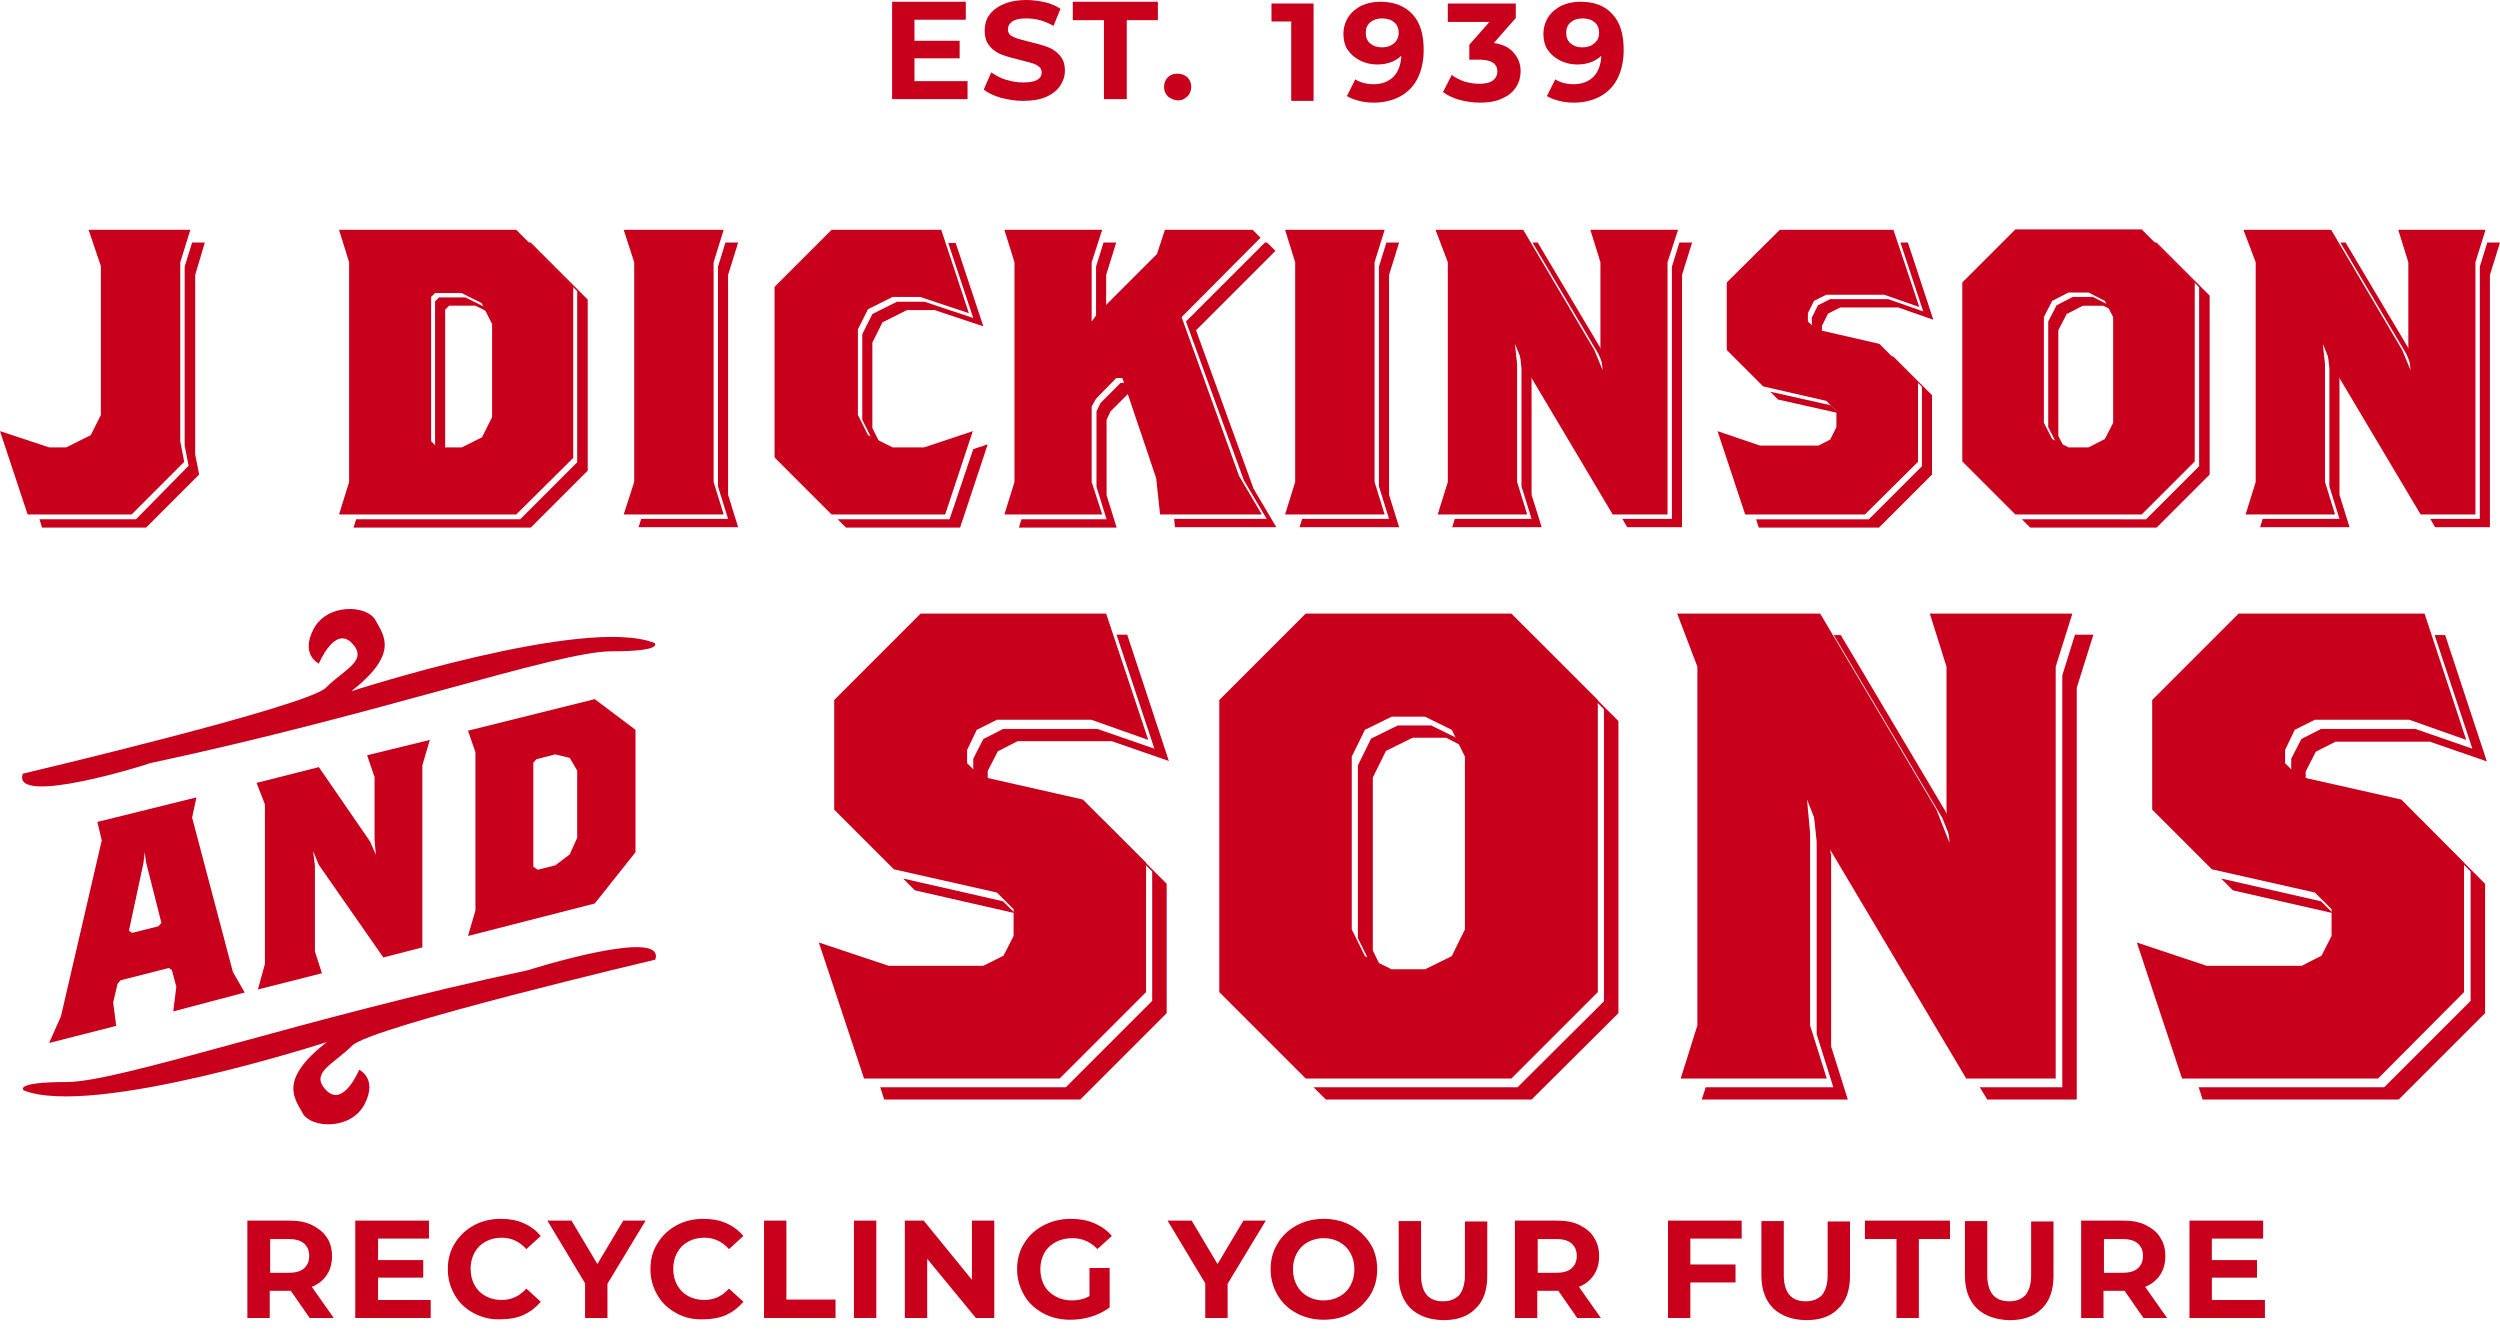 <?xml version="1.0" encoding="utf-8"?>
<!-- Generator: Adobe Illustrator 26.5.0, SVG Export Plug-In . SVG Version: 6.00 Build 0)  -->
<svg version="1.1" id="Layer_1" xmlns="http://www.w3.org/2000/svg" xmlns:xlink="http://www.w3.org/1999/xlink" x="0px" y="0px"
	 viewBox="0 0 570 306.5" style="enable-background:new 0 0 570 306.5;" xml:space="preserve">
<style type="text/css">
	.st0{fill:#C8001B;}
</style>
<g>
	<path class="st0" d="M39.5,230.6l0.7-5.6l-1-3.8l-0.7-0.5l-11,2.8l-0.7,0.8l-1,4.3l0.7,5.3l-15.3,3.9l2.7-6.1l9.3-40.1l-1-4.2
		l22.6-5.6l-1,4.6l9.3,35.2l2.7,4.7L39.5,230.6z M33.3,196.6l-0.3-2.3l-0.3,2.5l-3.3,15.4l0.7,0.5l6-1.5l0.7-0.8L33.3,196.6z"/>
	<polygon class="st0" points="96.3,174.5 96.3,216 87.4,218.3 72.7,197.2 71.4,194.1 71.8,197.4 71.8,216.9 73.4,221.9 58.8,225.6 
		60.4,219.8 60.4,183.4 58.5,178.5 72.7,174.9 84.4,191.9 85.7,194.9 85.4,191.6 85.4,177.2 83.7,172.2 98,168.7 	"/>
	<path class="st0" d="M135.6,206l-28.9,7.4l1.7-5.8v-36.1l-1.7-4.9l28.9-7.2l9.3,7v27.9L135.6,206z M131.6,175.7l-1.7-2.9l-3.3-0.8
		l-4.3,1.1l-0.7,0.8v23.7l1,0.7l4-1l3.3-2.5l1.7-3.8V175.7z"/>
	<polygon class="st0" points="41.1,59.8 41.1,100.6 42,105.3 30,117.3 6.3,117.3 0,98.3 11.2,102 15.1,102 20.7,99.2 23,94.6 
		23,60.7 20.2,52.4 43.4,52.4 	"/>
	<path class="st0" d="M117.7,117.3H77.3l2.3-7.4V59.8l-2.3-7.4h40.4l13,13v39L117.7,117.3z M112.1,73.7l-2.3-4.6l-4.6-2.3h-6
		l-0.9,0.9v32.9l1.4,1.4h5.6l4.6-2.3l2.3-4.6V73.7z"/>
	<polygon class="st0" points="142.2,117.3 144.6,109.9 144.6,59.8 142.2,52.4 165,52.4 162.7,59.8 162.7,109.9 165,117.3 	"/>
	<polygon class="st0" points="215.5,117.3 189.6,117.3 176.6,104.3 176.6,65.4 189.6,52.4 214.6,52.4 220.9,71.4 209.8,67.7 
		203.5,67.7 197.9,70.5 195.6,75.1 195.6,94.6 197.9,99.2 203.5,102 210.7,102 221.8,98.3 	"/>
	<polygon class="st0" points="264.5,117.3 263.6,109 255.9,86.2 254.5,86.2 249.9,90.9 248.9,92.7 248.9,109.9 251.3,117.3 
		229,117.3 231.3,109.9 231.3,59.8 229,52.4 251.3,52.4 248.9,59.8 248.9,73.3 250.3,71.4 263.8,57.9 265.6,52.4 285.6,52.4 
		287.4,54.2 269.4,72.3 282.5,108.5 287.7,117.3 	"/>
	<polygon class="st0" points="293,117.3 295.3,109.9 295.3,59.8 293,52.4 315.7,52.4 313.4,59.8 313.4,109.9 315.7,117.3 	"/>
	<polygon class="st0" points="380.2,59.8 380.2,117.3 367.7,117.3 347.3,83 345.4,78.4 345.9,83 345.9,109.9 348.2,117.3 
		327.8,117.3 330.1,109.9 330.1,59.8 327.3,52.4 347.3,52.4 363.5,79.8 365.4,84.4 364.9,79.8 364.9,59.8 362.6,52.4 382.6,52.4 	
		"/>
	<polygon class="st0" points="429.6,67.2 416.4,67.2 413.6,68.6 412.2,71.4 412.2,73.3 414.1,75.1 428.5,78.4 437.3,87.2 
		437.3,105.3 425.2,117.3 397.9,117.3 391.6,98.3 401.3,101.6 414.6,101.6 417.3,100.2 418.7,97.4 418.7,93.7 416.4,91.4 402,88.1 
		393.7,79.8 393.7,64.4 405.8,52.4 431.7,52.4 437.6,70 	"/>
	<path class="st0" d="M488.3,117.3h-28.8l-12.1-12.1V64.4l12.1-12.1h28.8l12.1,12.1v40.8L488.3,117.3z M481.8,72.3l-1.9-3.7
		l-3.7-1.9h-4.6l-3.7,1.9l-1.9,3.7v24.1l1.9,3.7l3.7,1.9h4.6l3.7-1.9l1.9-3.7V72.3z"/>
	<polygon class="st0" points="564.4,59.8 564.4,117.3 551.9,117.3 531.5,83 529.6,78.4 530.1,83 530.1,109.9 532.4,117.3 512,117.3 
		514.3,109.9 514.3,59.8 511.5,52.4 531.5,52.4 547.7,79.8 549.6,84.4 549.1,79.8 549.1,59.8 546.8,52.4 566.7,52.4 	"/>
	<polygon class="st0" points="248.8,164.1 227.3,164.1 222.7,166.4 220.5,171 220.5,174 223.5,177 246.9,182.3 261.3,196.7 
		261.3,226.2 241.6,245.9 197,245.9 186.7,214.9 202.6,220.2 224.2,220.2 228.8,217.9 231.1,213.4 231.1,207.3 227.3,203.5 
		203.8,198.2 190.2,184.6 190.2,159.6 209.9,139.9 252.2,139.9 261.8,168.7 	"/>
	<path class="st0" d="M344.6,245.9h-46.9L278,226.2v-66.6l19.7-19.7h46.9l19.7,19.7v66.6L344.6,245.9z M334,172.5l-3-6.1l-6.1-3
		h-7.6l-6.1,3l-3,6.1v39.4l3,6.1l6.1,3h7.6l6.1-3l3-6.1V172.5z"/>
	<polygon class="st0" points="468.7,152 468.7,245.9 448.3,245.9 415,189.9 412,182.3 412.7,189.9 412.7,233.8 416.5,245.9 
		383.2,245.9 387,233.8 387,152 382.4,139.9 415,139.9 441.5,184.6 444.5,192.2 443.8,184.6 443.8,152 440,139.9 472.5,139.9 	"/>
	<polygon class="st0" points="549.3,164.1 527.8,164.1 523.2,166.4 521,171 521,174 524,177 547.5,182.3 561.8,196.7 561.8,226.2 
		542.2,245.9 497.5,245.9 487.2,214.9 503.1,220.2 524.8,220.2 529.3,217.9 531.6,213.4 531.6,207.3 527.8,203.5 504.3,198.2 
		490.7,184.6 490.7,159.6 510.4,139.9 552.8,139.9 562.3,168.7 	"/>
	<path class="st0" d="M228.7,205.5l-22.8-5.2l2.7,2.7l22.8,5.2L228.7,205.5z M526,179.2l-0.3-0.3v-3l2.3-4.5l4.5-2.3H554l13,4.5
		l-9.5-28.8h-2.4l8.6,25.9l-13-4.5h-21.5l-4.5,2.3l-2.3,4.5v3l3,3L526,179.2z M315.2,221.2l-2.2-4.5v-39.4l3-6.1l6.1-3h7.6l3.5,1.8
		l-0.8-1.6l-6.1-3h-7.6l-6.1,3l-3,6.1v39.4l3,6.1L315.2,221.2z M531.9,208.2l-2.7-2.7l-22.8-5.2l2.7,2.7L531.9,208.2z M419.7,144.8
		h-1.6l24.8,41.8l3,7.6l-0.6-6.3L419.7,144.8z M251,187l11.7,11.7v29.5l-19.7,19.7h-42.3l0.9,2.8h44.7L266,231v-29.5l-14.4-14.4
		L251,187z M254.6,144.8l8.6,25.9l-13-4.5h-21.5l-4.5,2.3l-2.3,4.5v3l3,3l0.6,0.1l-0.3-0.3v-3l2.3-4.5l4.5-2.3h21.5l13,4.5
		l-9.5-28.8H254.6z M551.6,187l11.7,11.7v29.5l-19.7,19.7h-42.3l0.9,2.8h44.7l19.7-19.7v-29.5l-14.4-14.4L551.6,187z M470.2,154
		v93.9h-18.8l1.7,2.8h20.4v-93.9l3.8-12.1h-4.2L470.2,154z M417.4,194.7l-0.1-1.3l-0.9-1.5l-3-7.6l0.8,7.6v43.9l3.8,12.1h-29.1
		l-0.9,2.8h33.3l-3.8-12.1V194.7z M348.8,144.8l16.9,16.9v66.6L346,247.9h-46.5l2.8,2.8h46.9L369,231v-66.6l-19.7-19.7H348.8z"/>
	<path class="st0" d="M252.2,71.5v-8.8l2.3-7.4h-2.9l-1.7,5.5v13.5l1.4-1.9L252.2,71.5z M200.7,101.2l-1.8-3.6V78.1l2.3-4.6l5.6-2.8
		h6.3l11.1,3.7l-6.3-19h-1.7l5.7,17.1l-11.1-3.7h-6.3l-5.6,2.8l-2.3,4.6v19.5l2.3,4.6L200.7,101.2z M120.5,55.3l11.1,11.1v39l-13,13
		H81.2l-0.6,1.9H121l13-13v-39l-13-13H120.5z M46.7,55.3h-2.9l-1.7,5.5v40.8l0.9,4.6L31,118.4H9l0.6,1.9h23.7l12.1-12.1l-0.9-4.6
		V62.7L46.7,55.3z M101.5,103.1V70.6l0.9-0.9h6l2.8,1.4l-0.5-1l-4.6-2.3h-6l-0.9,0.9v32.9l1.4,1.4H101.5z M534.8,55.3h-1.2
		l15.1,25.5l1.9,4.6l-0.4-4.2L534.8,55.3z M350.6,55.3h-1.2l15.1,25.5l1.9,4.6l-0.4-4.2L350.6,55.3z M168.3,55.3h-2.9l-1.7,5.5v50.1
		l2.3,7.4h-19.8l-0.6,1.9h22.7l-2.3-7.4V62.7L168.3,55.3z M470.7,102.1l-1.4-2.7V75.3l1.9-3.7l3.7-1.9h4.6l1.9,0.9l-0.5-1l-3.7-1.9
		h-4.6l-3.7,1.9l-1.9,3.7v24.1l1.9,3.7L470.7,102.1z M417.4,92.4l-13.8-3.1l1.8,1.8l13.8,3.1L417.4,92.4z M567.1,55.3l-1.7,5.5v57.5
		h-11.3l1.1,1.9h12.5V62.7l2.3-7.4H567.1z M431.2,81.2l7,7v18.1l-12.1,12.1h-25.7l0.6,1.9h27.4l12.1-12.1V90.1l-8.8-8.8L431.2,81.2z
		 M433.3,55.3l5.2,15.7l-8-2.8h-13.2l-2.8,1.4l-1.4,2.8v1.9l1.9,1.9l0.5,0.1l-0.1-0.1v-1.9l1.4-2.8l2.8-1.4h13.2l8,2.8L435,55.3
		H433.3z M533.4,85.9l0-0.4l-0.9-1.5l-1.9-4.6l0.5,4.6v26.9l2.3,7.4h-17.5l-0.6,1.9h20.4l-2.3-7.4V85.9z M381.2,60.8v57.5h-11.3
		l1.1,1.9h12.5V62.7l2.3-7.4h-2.9L381.2,60.8z M491.2,55.3l10.2,10.2v40.8l-12.1,12.1H461l1.9,1.9h28.8l12.1-12.1V67.4l-12.1-12.1
		H491.2z M349.2,85.9l0-0.4l-0.9-1.5l-1.9-4.6l0.5,4.6v26.9l2.3,7.4h-17.5l-0.6,1.9h20.4l-2.3-7.4V85.9z M216.5,118.4H191l1.9,1.9
		h26l6.3-19l-3.3,1.1L216.5,118.4z M253.2,93.8l4.4-4.4l-0.7-2.1h-1.4l-4.6,4.6l-0.9,1.9v17.2l2.3,7.4h-19.4l-0.6,1.9h22.3l-2.3-7.4
		V95.7L253.2,93.8z M272.7,75.3l18.1-18.1l-1.9-1.9h-0.5l-18,18l13.2,36.2l5.2,8.8h-21.1l0.2,1.9H291l-5.2-8.8L272.7,75.3z
		 M319,55.3h-2.9l-1.7,5.5v50.1l2.3,7.4h-19.8l-0.6,1.9H319l-2.3-7.4V62.7L319,55.3z"/>
	<g>
		<path class="st0" d="M5.2,176.4c0,0,64.8-15.3,69.1-19.6s9.8-6.2,5.9-10.2c-3.9-4-7.5,4.7-7.5,4.7s-4.3-2-1.2-7.9
			c3.1-5.9,12.2-5.5,14.1-2s5.5,7.6-5.5,16.2c0,0,53.4-17.3,69.1-11c0,0,2.4,1.9-9.8,1.9s-53.4,14.5-105.2,25.5
			C34.3,174.1,2.5,184.1,5.2,176.4"/>
		<path class="st0" d="M149.4,218.8c0,0-64.8,15.3-69.1,19.6s-9.8,6.2-5.9,10.2c3.9,4,7.5-4.7,7.5-4.7s4.3,2,1.2,7.9
			c-3.1,5.9-12.2,5.5-14.1,2s-5.5-7.6,5.5-16.2c0,0-53.4,17.3-69.1,11c0,0-2.4-1.9,9.8-1.9s53.4-14.5,105.2-25.5
			C120.3,221.2,152,211.2,149.4,218.8"/>
		<polygon class="st0" points="220.6,18.5 220.6,22.6 203.4,22.6 203.4,0.4 220.2,0.4 220.2,4.5 208.5,4.5 208.5,9.3 218.8,9.3 
			218.8,13.3 208.5,13.3 208.5,18.5 		"/>
		<path class="st0" d="M228.2,22.3c-1.6-0.5-3-1.1-3.9-1.9l1.7-3.9c1,0.7,2.1,1.3,3.4,1.7c1.3,0.4,2.6,0.6,3.9,0.6
			c1.5,0,2.5-0.2,3.2-0.6c0.7-0.4,1-1,1-1.7c0-0.5-0.2-1-0.6-1.3c-0.4-0.3-0.9-0.6-1.6-0.8c-0.6-0.2-1.5-0.4-2.6-0.7
			c-1.7-0.4-3.1-0.8-4.2-1.2s-2-1-2.8-1.9c-0.8-0.9-1.2-2.1-1.2-3.6c0-1.3,0.3-2.5,1-3.5c0.7-1,1.8-1.9,3.2-2.5
			C230.3,0.3,232,0,234,0c1.4,0,2.8,0.2,4.2,0.5c1.4,0.3,2.5,0.8,3.6,1.5l-1.6,3.9c-2.1-1.2-4.1-1.7-6.2-1.7c-1.4,0-2.5,0.2-3.2,0.7
			c-0.7,0.5-1,1.1-1,1.8c0,0.8,0.4,1.3,1.2,1.7c0.8,0.4,2,0.7,3.6,1.1c1.7,0.4,3.1,0.8,4.2,1.2c1.1,0.4,2,1,2.8,1.9
			c0.8,0.9,1.2,2,1.2,3.5c0,1.3-0.4,2.4-1.1,3.5c-0.7,1-1.8,1.9-3.2,2.5c-1.4,0.6-3.1,0.9-5.2,0.9C231.5,23,229.8,22.7,228.2,22.3"
			/>
		<polygon class="st0" points="251.7,4.6 244.6,4.6 244.6,0.4 264,0.4 264,4.6 256.9,4.6 256.9,22.6 251.7,22.6 		"/>
		<path class="st0" d="M266.3,22c-0.6-0.6-0.9-1.3-0.9-2.2c0-0.9,0.3-1.6,0.9-2.2c0.6-0.6,1.3-0.8,2.2-0.8c0.9,0,1.6,0.3,2.2,0.8
			c0.6,0.6,0.9,1.3,0.9,2.2c0,0.9-0.3,1.6-0.9,2.2c-0.6,0.6-1.3,0.9-2.2,0.9C267.6,22.8,266.9,22.5,266.3,22"/>
		<path class="st0" d="M70.6,300.5l-4.3-6.2h-0.3h-4.5v6.2h-5.1v-22.2h9.6c2,0,3.7,0.3,5.1,1c1.4,0.7,2.6,1.6,3.4,2.8
			c0.8,1.2,1.2,2.6,1.2,4.3s-0.4,3.1-1.2,4.3c-0.8,1.2-1.9,2.1-3.4,2.7l5,7.1H70.6z M69.3,283.5c-0.8-0.7-2-1-3.5-1h-4.2v7.7h4.2
			c1.5,0,2.7-0.3,3.5-1c0.8-0.7,1.2-1.6,1.2-2.9C70.5,285.1,70.1,284.2,69.3,283.5"/>
		<polygon class="st0" points="98.2,296.4 98.2,300.5 81,300.5 81,278.3 97.8,278.3 97.8,282.4 86.2,282.4 86.2,287.3 96.5,287.3 
			96.5,291.3 86.2,291.3 86.2,296.4 		"/>
		<path class="st0" d="M108,299.4c-1.8-1-3.3-2.3-4.3-4.1c-1-1.7-1.6-3.7-1.6-5.9c0-2.2,0.5-4.2,1.6-5.9c1-1.7,2.5-3.1,4.3-4.1
			c1.8-1,3.9-1.5,6.2-1.5c1.9,0,3.7,0.3,5.2,1c1.6,0.7,2.9,1.7,3.9,2.9l-3.3,3c-1.5-1.7-3.4-2.6-5.6-2.6c-1.4,0-2.6,0.3-3.7,0.9
			c-1.1,0.6-1.9,1.4-2.5,2.5c-0.6,1.1-0.9,2.3-0.9,3.7c0,1.4,0.3,2.6,0.9,3.7c0.6,1.1,1.4,1.9,2.5,2.5c1.1,0.6,2.3,0.9,3.7,0.9
			c2.2,0,4.1-0.9,5.6-2.6l3.3,3c-1.1,1.3-2.4,2.3-3.9,3c-1.6,0.7-3.3,1-5.2,1C111.9,300.9,109.9,300.4,108,299.4"/>
		<polygon class="st0" points="138.5,292.7 138.5,300.5 133.4,300.5 133.4,292.6 124.8,278.3 130.3,278.3 136.2,288.2 142.1,278.3 
			147.2,278.3 		"/>
		<path class="st0" d="M154.2,299.4c-1.8-1-3.3-2.3-4.3-4.1c-1-1.7-1.6-3.7-1.6-5.9c0-2.2,0.5-4.2,1.6-5.9c1-1.7,2.5-3.1,4.3-4.1
			c1.8-1,3.9-1.5,6.2-1.5c1.9,0,3.7,0.3,5.2,1c1.6,0.7,2.9,1.7,3.9,2.9l-3.3,3c-1.5-1.7-3.4-2.6-5.6-2.6c-1.4,0-2.6,0.3-3.7,0.9
			c-1.1,0.6-1.9,1.4-2.5,2.5c-0.6,1.1-0.9,2.3-0.9,3.7c0,1.4,0.3,2.6,0.9,3.7c0.6,1.1,1.4,1.9,2.5,2.5c1.1,0.6,2.3,0.9,3.7,0.9
			c2.2,0,4.1-0.9,5.6-2.6l3.3,3c-1.1,1.3-2.4,2.3-3.9,3c-1.6,0.7-3.3,1-5.2,1C158,300.9,156,300.4,154.2,299.4"/>
		<polygon class="st0" points="174.2,278.3 179.3,278.3 179.3,296.3 190.5,296.3 190.5,300.5 174.2,300.5 		"/>
		<rect x="194.7" y="278.3" class="st0" width="5.1" height="22.2"/>
		<polygon class="st0" points="226.7,278.3 226.7,300.5 222.5,300.5 211.4,287 211.4,300.5 206.3,300.5 206.3,278.3 210.6,278.3 
			221.6,291.8 221.6,278.3 		"/>
		<path class="st0" d="M248.3,289.1h4.7v9c-1.2,0.9-2.6,1.6-4.2,2.1c-1.6,0.5-3.2,0.7-4.8,0.7c-2.3,0-4.4-0.5-6.2-1.5
			c-1.8-1-3.3-2.3-4.3-4.1c-1-1.7-1.6-3.7-1.6-5.9c0-2.2,0.5-4.2,1.6-5.9c1-1.7,2.5-3.1,4.4-4.1c1.9-1,4-1.5,6.3-1.5
			c1.9,0,3.7,0.3,5.3,1c1.6,0.7,2.9,1.6,4,2.9l-3.3,3c-1.6-1.7-3.5-2.5-5.7-2.5c-1.4,0-2.7,0.3-3.8,0.9c-1.1,0.6-2,1.4-2.6,2.5
			c-0.6,1.1-0.9,2.3-0.9,3.7c0,1.4,0.3,2.6,0.9,3.7c0.6,1.1,1.5,1.9,2.6,2.5c1.1,0.6,2.3,0.9,3.7,0.9c1.5,0,2.8-0.3,4-1V289.1z"/>
		<polygon class="st0" points="279.9,292.7 279.9,300.5 274.8,300.5 274.8,292.6 266.2,278.3 271.7,278.3 277.6,288.2 283.5,278.3 
			288.6,278.3 		"/>
		<path class="st0" d="M295.6,299.4c-1.9-1-3.3-2.4-4.3-4.1c-1-1.7-1.6-3.7-1.6-5.9c0-2.2,0.5-4.1,1.6-5.9c1-1.7,2.5-3.1,4.3-4.1
			c1.9-1,3.9-1.5,6.2-1.5s4.4,0.5,6.2,1.5c1.8,1,3.3,2.4,4.4,4.1c1.1,1.7,1.6,3.7,1.6,5.9c0,2.2-0.5,4.1-1.6,5.9
			c-1.1,1.7-2.5,3.1-4.4,4.1c-1.8,1-3.9,1.5-6.2,1.5S297.4,300.4,295.6,299.4 M305.4,295.6c1.1-0.6,1.9-1.4,2.5-2.5
			c0.6-1.1,0.9-2.3,0.9-3.7c0-1.4-0.3-2.6-0.9-3.7c-0.6-1.1-1.4-1.9-2.5-2.5c-1.1-0.6-2.2-0.9-3.6-0.9c-1.3,0-2.5,0.3-3.6,0.9
			c-1.1,0.6-1.9,1.4-2.5,2.5c-0.6,1.1-0.9,2.3-0.9,3.7c0,1.4,0.3,2.6,0.9,3.7c0.6,1.1,1.4,1.9,2.5,2.5c1.1,0.6,2.2,0.9,3.6,0.9
			C303.1,296.5,304.3,296.2,305.4,295.6"/>
		<path class="st0" d="M321.6,298.3c-1.8-1.8-2.7-4.3-2.7-7.5v-12.4h5.1v12.3c0,4,1.7,6,5,6c1.6,0,2.8-0.5,3.7-1.4
			c0.8-1,1.3-2.5,1.3-4.5v-12.3h5.1v12.4c0,3.3-0.9,5.8-2.7,7.5c-1.8,1.8-4.2,2.6-7.4,2.6C325.8,300.9,323.4,300,321.6,298.3"/>
		<path class="st0" d="M359.6,300.5l-4.3-6.2H355h-4.5v6.2h-5.1v-22.2h9.6c2,0,3.7,0.3,5.1,1c1.4,0.7,2.6,1.6,3.3,2.8
			c0.8,1.2,1.2,2.6,1.2,4.3s-0.4,3.1-1.2,4.3c-0.8,1.2-1.9,2.1-3.4,2.7l5,7.1H359.6z M358.3,283.5c-0.8-0.7-2-1-3.5-1h-4.2v7.7h4.2
			c1.5,0,2.7-0.3,3.5-1c0.8-0.7,1.2-1.6,1.2-2.9C359.5,285.1,359.1,284.2,358.3,283.5"/>
		<polygon class="st0" points="385.4,282.4 385.4,288.3 395.7,288.3 395.7,292.4 385.4,292.4 385.4,300.5 380.3,300.5 380.3,278.3 
			397.1,278.3 397.1,282.4 		"/>
		<path class="st0" d="M404.3,298.3c-1.8-1.8-2.7-4.3-2.7-7.5v-12.4h5.1v12.3c0,4,1.7,6,5,6c1.6,0,2.8-0.5,3.7-1.4
			c0.8-1,1.3-2.5,1.3-4.5v-12.3h5.1v12.4c0,3.3-0.9,5.8-2.7,7.5c-1.8,1.8-4.2,2.6-7.4,2.6C408.5,300.9,406.1,300,404.3,298.3"/>
		<polygon class="st0" points="432.4,282.5 425.2,282.5 425.2,278.3 444.6,278.3 444.6,282.5 437.5,282.5 437.5,300.5 432.4,300.5 
					"/>
		<path class="st0" d="M450.7,298.3c-1.8-1.8-2.7-4.3-2.7-7.5v-12.4h5.1v12.3c0,4,1.7,6,5,6c1.6,0,2.8-0.5,3.7-1.4
			c0.8-1,1.3-2.5,1.3-4.5v-12.3h5.1v12.4c0,3.3-0.9,5.8-2.7,7.5c-1.8,1.8-4.2,2.6-7.4,2.6C455,300.9,452.5,300,450.7,298.3"/>
		<path class="st0" d="M488.7,300.5l-4.3-6.2h-0.3h-4.5v6.2h-5.1v-22.2h9.6c2,0,3.7,0.3,5.1,1c1.4,0.7,2.6,1.6,3.3,2.8
			c0.8,1.2,1.2,2.6,1.2,4.3s-0.4,3.1-1.2,4.3c-0.8,1.2-1.9,2.1-3.4,2.7l5,7.1H488.7z M487.4,283.5c-0.8-0.7-2-1-3.5-1h-4.2v7.7h4.2
			c1.5,0,2.7-0.3,3.5-1c0.8-0.7,1.2-1.6,1.2-2.9C488.6,285.1,488.2,284.2,487.4,283.5"/>
		<polygon class="st0" points="516.4,296.4 516.4,300.5 499.2,300.5 499.2,278.3 516,278.3 516,282.4 504.3,282.4 504.3,287.3 
			514.6,287.3 514.6,291.3 504.3,291.3 504.3,296.4 		"/>
		<polygon class="st0" points="299.5,0.8 299.5,23 294.4,23 294.4,4.9 289.9,4.9 289.9,0.8 		"/>
		<path class="st0" d="M322,3.2c1.8,1.9,2.6,4.6,2.6,8.2c0,2.5-0.5,4.7-1.4,6.5c-0.9,1.8-2.3,3.2-4,4.1c-1.7,0.9-3.7,1.4-5.9,1.4
			c-1.2,0-2.3-0.1-3.4-0.4c-1.1-0.3-2-0.6-2.8-1.1l1.9-3.8c1.1,0.7,2.5,1.1,4.2,1.1c1.9,0,3.4-0.6,4.5-1.7c1.1-1.1,1.7-2.7,1.8-4.8
			c-1.3,1.3-3.2,2-5.5,2c-1.4,0-2.7-0.3-3.9-0.9c-1.2-0.6-2.1-1.4-2.8-2.4c-0.7-1-1-2.3-1-3.6c0-1.5,0.4-2.8,1.1-3.9
			c0.7-1.1,1.8-2,3-2.6c1.3-0.6,2.7-0.9,4.3-0.9C317.8,0.4,320.2,1.3,322,3.2 M317.8,9.9c0.7-0.6,1.1-1.4,1.1-2.4s-0.3-1.8-1-2.4
			c-0.7-0.6-1.6-0.9-2.8-0.9c-1.1,0-2,0.3-2.7,0.9c-0.7,0.6-1,1.4-1,2.4c0,1,0.3,1.8,1,2.4c0.7,0.6,1.6,0.9,2.7,0.9
			C316.2,10.8,317.1,10.5,317.8,9.9"/>
		<path class="st0" d="M345.1,12c1,1.1,1.6,2.5,1.6,4.2c0,1.3-0.3,2.5-1,3.6c-0.7,1.1-1.7,2-3.1,2.6c-1.4,0.7-3.1,1-5.1,1
			c-1.6,0-3.1-0.2-4.6-0.6c-1.5-0.4-2.8-1-3.9-1.8l2-3.9c0.8,0.6,1.8,1.1,2.9,1.5c1.1,0.3,2.2,0.5,3.4,0.5c1.3,0,2.3-0.2,3-0.7
			c0.7-0.5,1.1-1.2,1.1-2.1c0-1.8-1.4-2.7-4.2-2.7H335v-3.4l4.6-5.2h-9.5V0.8h15.5v3.3l-5,5.7C342.6,10.1,344.1,10.8,345.1,12"/>
		<path class="st0" d="M367.6,3.2c1.8,1.9,2.6,4.6,2.6,8.2c0,2.5-0.5,4.7-1.4,6.5c-0.9,1.8-2.3,3.2-4,4.1c-1.7,0.9-3.7,1.4-5.9,1.4
			c-1.2,0-2.3-0.1-3.4-0.4c-1.1-0.3-2-0.6-2.8-1.1l1.9-3.8c1.1,0.7,2.5,1.1,4.2,1.1c1.9,0,3.4-0.6,4.5-1.7c1.1-1.1,1.7-2.7,1.8-4.8
			c-1.3,1.3-3.2,2-5.5,2c-1.4,0-2.7-0.3-3.9-0.9c-1.2-0.6-2.1-1.4-2.8-2.4c-0.7-1-1-2.3-1-3.6c0-1.5,0.4-2.8,1.1-3.9
			c0.7-1.1,1.8-2,3-2.6c1.3-0.6,2.7-0.9,4.3-0.9C363.5,0.4,365.9,1.3,367.6,3.2 M363.5,9.9c0.7-0.6,1.1-1.4,1.1-2.4s-0.3-1.8-1-2.4
			c-0.7-0.6-1.6-0.9-2.8-0.9c-1.1,0-2,0.3-2.7,0.9c-0.7,0.6-1,1.4-1,2.4c0,1,0.3,1.8,1,2.4c0.7,0.6,1.6,0.9,2.7,0.9
			C361.9,10.8,362.8,10.5,363.5,9.9"/>
	</g>
</g>
</svg>
